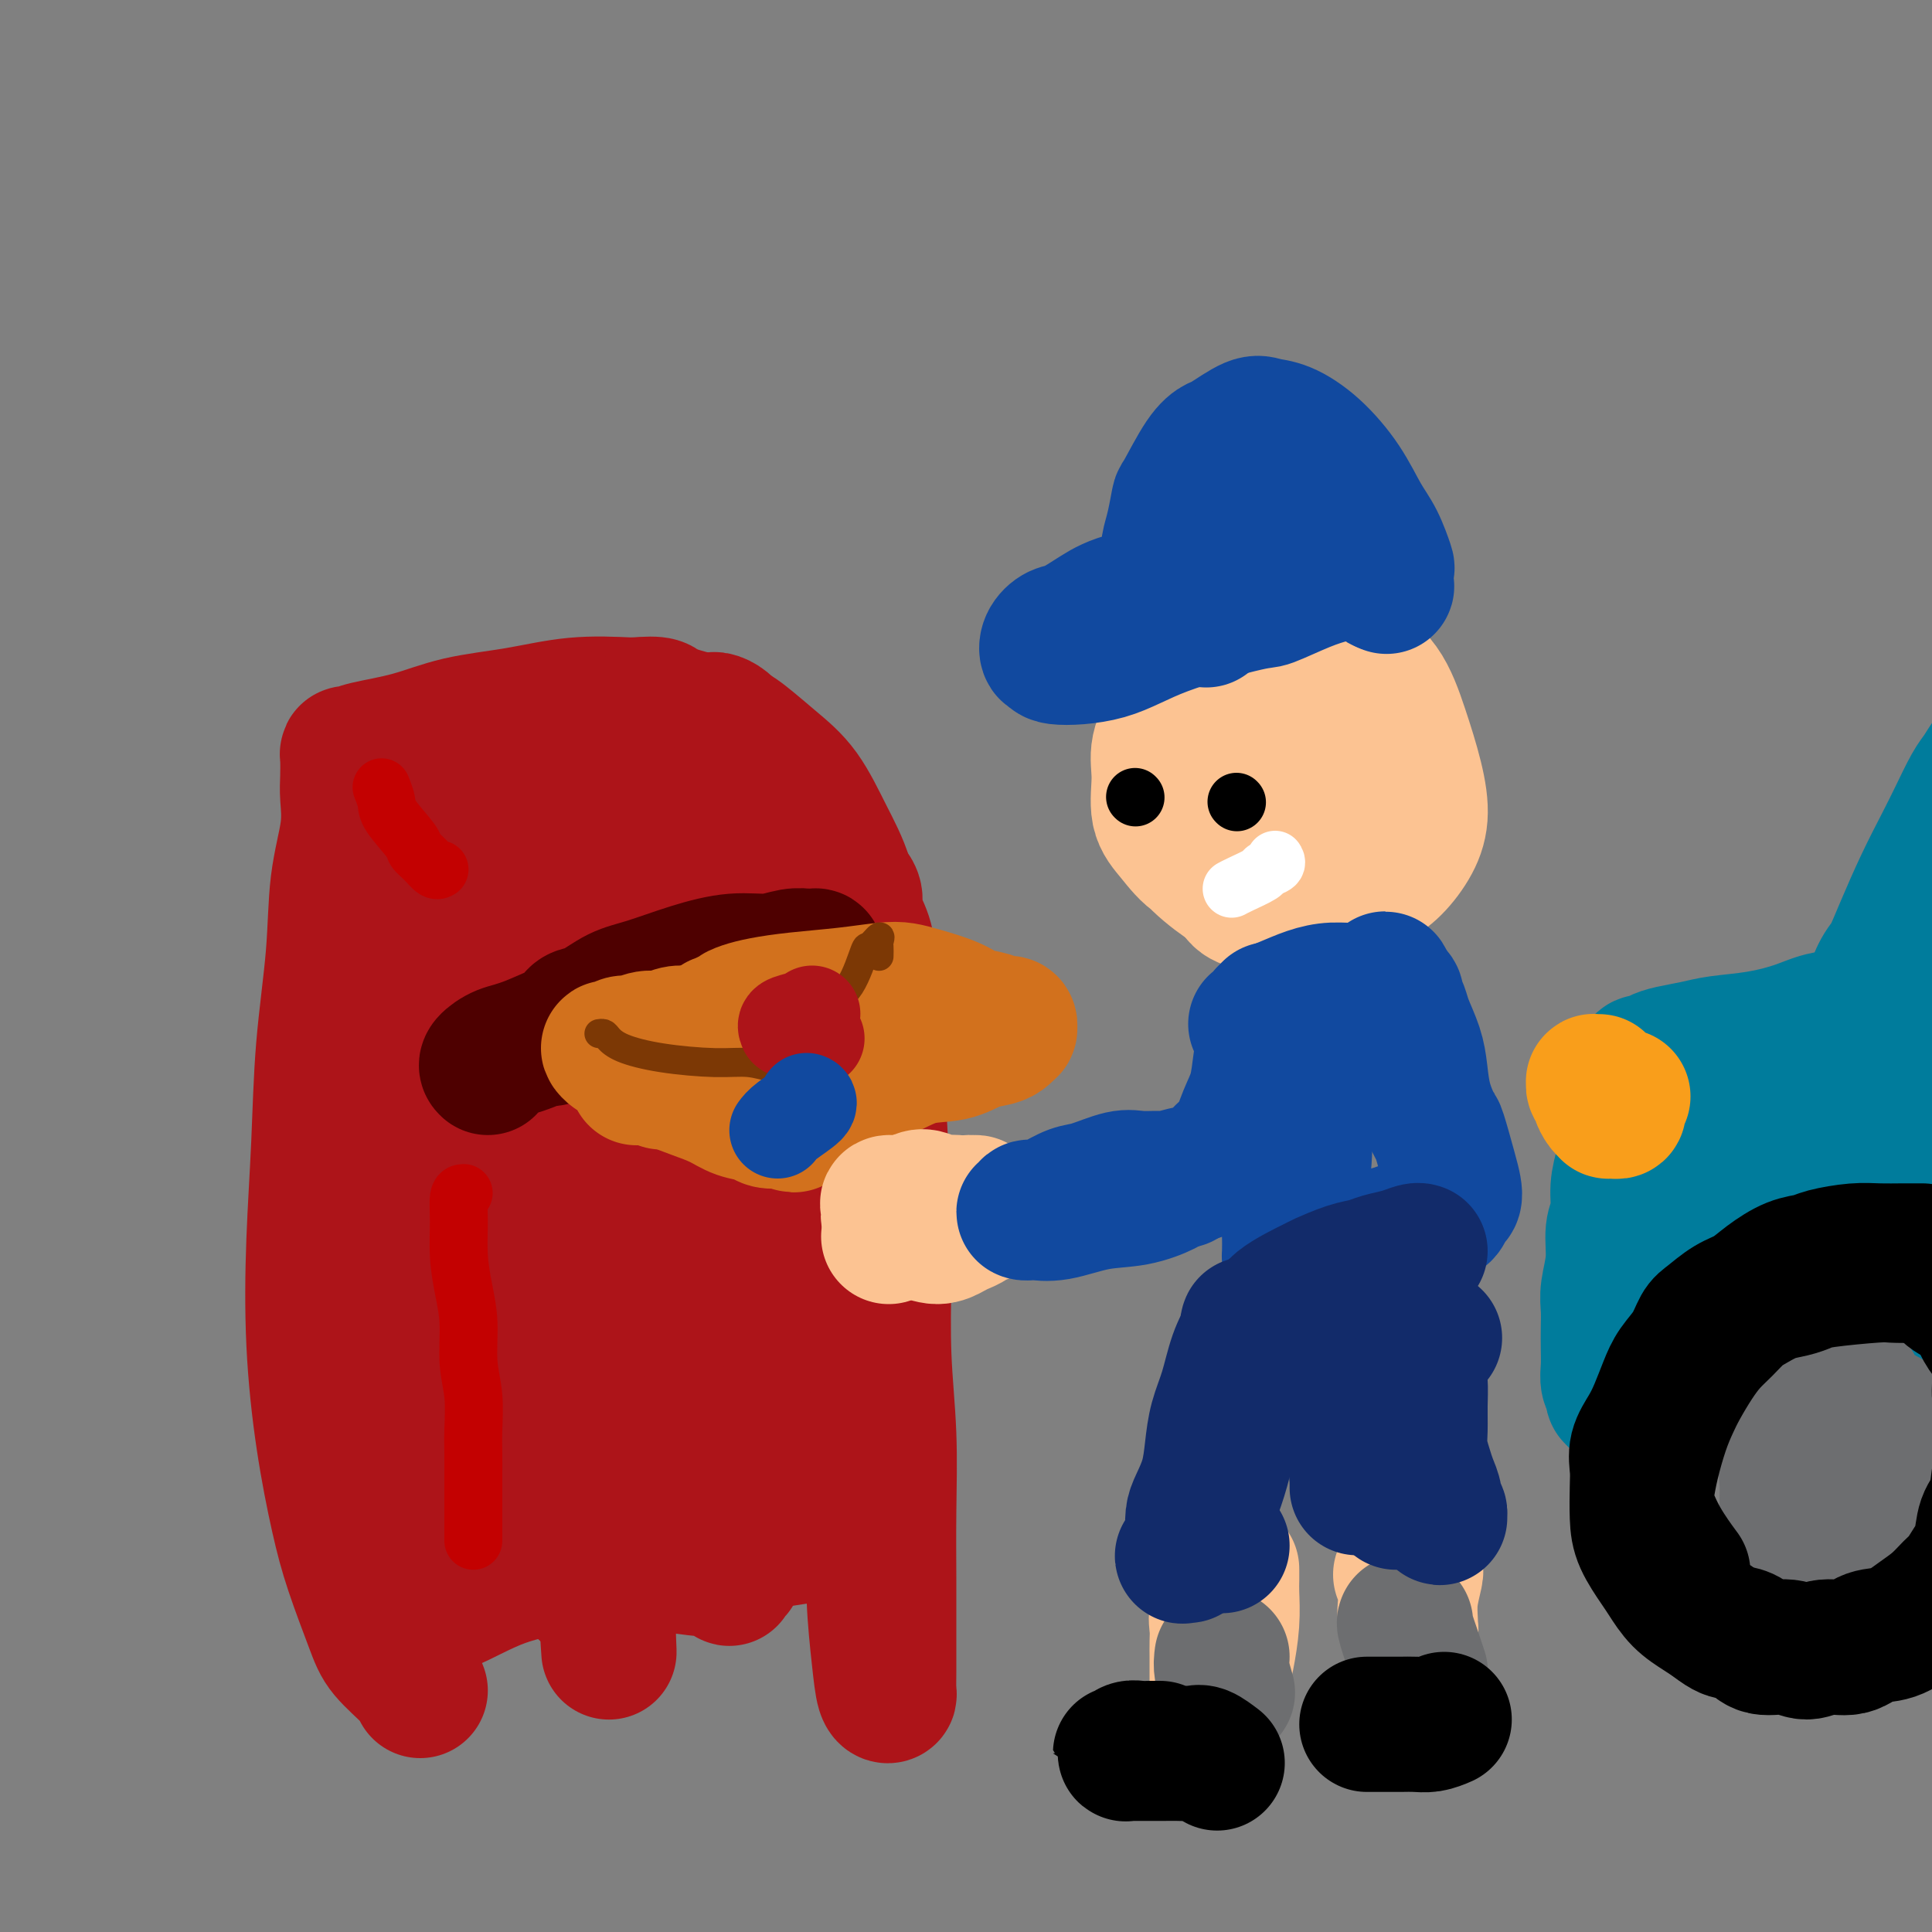 <svg viewBox='0 0 400 400' version='1.1' xmlns='http://www.w3.org/2000/svg' xmlns:xlink='http://www.w3.org/1999/xlink'><rect x="0" y="0" width="400" height="400" fill="#808080" stroke="none"/><g fill='none' stroke='rgb(173,20,25)' stroke-width='28' stroke-linecap='round' stroke-linejoin='round'><path d='M87,350c-0.343,-0.811 -0.685,-1.623 -2,-3c-1.315,-1.377 -3.601,-3.320 -5,-5c-1.399,-1.680 -1.909,-3.096 -3,-6c-1.091,-2.904 -2.762,-7.296 -4,-11c-1.238,-3.704 -2.041,-6.722 -3,-11c-0.959,-4.278 -2.073,-9.818 -3,-16c-0.927,-6.182 -1.667,-13.007 -2,-20c-0.333,-6.993 -0.259,-14.155 0,-21c0.259,-6.845 0.704,-13.375 1,-20c0.296,-6.625 0.443,-13.346 1,-20c0.557,-6.654 1.522,-13.240 2,-19c0.478,-5.760 0.468,-10.692 1,-15c0.532,-4.308 1.606,-7.992 2,-11c0.394,-3.008 0.108,-5.341 0,-7c-0.108,-1.659 -0.039,-2.643 0,-4c0.039,-1.357 0.047,-3.086 0,-4c-0.047,-0.914 -0.150,-1.011 0,-1c0.150,0.011 0.552,0.131 1,0c0.448,-0.131 0.943,-0.512 3,-1c2.057,-0.488 5.675,-1.084 9,-2c3.325,-0.916 6.355,-2.153 10,-3c3.645,-0.847 7.904,-1.305 12,-2c4.096,-0.695 8.027,-1.627 12,-2c3.973,-0.373 7.986,-0.186 12,0'/><path d='M131,146c6.625,-0.543 5.187,0.101 7,1c1.813,0.899 6.875,2.054 10,3c3.125,0.946 4.311,1.683 6,3c1.689,1.317 3.880,3.213 6,5c2.120,1.787 4.167,3.464 6,6c1.833,2.536 3.450,5.932 5,9c1.550,3.068 3.031,5.807 4,9c0.969,3.193 1.426,6.840 2,11c0.574,4.160 1.264,8.835 2,13c0.736,4.165 1.517,7.822 2,12c0.483,4.178 0.669,8.879 1,14c0.331,5.121 0.807,10.663 1,16c0.193,5.337 0.104,10.467 0,16c-0.104,5.533 -0.224,11.467 0,17c0.224,5.533 0.792,10.664 1,16c0.208,5.336 0.055,10.876 0,16c-0.055,5.124 -0.014,9.832 0,14c0.014,4.168 0.001,7.797 0,11c-0.001,3.203 0.011,5.980 0,8c-0.011,2.020 -0.045,3.284 0,4c0.045,0.716 0.170,0.883 0,1c-0.170,0.117 -0.634,0.185 -1,-1c-0.366,-1.185 -0.634,-3.624 -1,-7c-0.366,-3.376 -0.830,-7.691 -1,-12c-0.170,-4.309 -0.046,-8.613 0,-13c0.046,-4.387 0.012,-8.856 0,-14c-0.012,-5.144 -0.003,-10.962 0,-16c0.003,-5.038 0.001,-9.297 0,-14c-0.001,-4.703 -0.000,-9.852 0,-15'/><path d='M181,259c-0.234,-16.785 0.680,-13.247 1,-15c0.320,-1.753 0.046,-8.796 0,-14c-0.046,-5.204 0.138,-8.570 0,-12c-0.138,-3.430 -0.596,-6.925 -1,-10c-0.404,-3.075 -0.752,-5.731 -1,-8c-0.248,-2.269 -0.396,-4.153 -1,-6c-0.604,-1.847 -1.664,-3.658 -2,-5c-0.336,-1.342 0.051,-2.215 0,-3c-0.051,-0.785 -0.540,-1.482 -1,-2c-0.460,-0.518 -0.889,-0.858 -1,-1c-0.111,-0.142 0.097,-0.086 0,0c-0.097,0.086 -0.499,0.203 -1,1c-0.501,0.797 -1.101,2.273 -2,4c-0.899,1.727 -2.098,3.705 -3,6c-0.902,2.295 -1.509,4.909 -2,9c-0.491,4.091 -0.866,9.661 -1,15c-0.134,5.339 -0.027,10.446 0,16c0.027,5.554 -0.026,11.554 0,17c0.026,5.446 0.131,10.338 0,15c-0.131,4.662 -0.500,9.093 -1,13c-0.500,3.907 -1.133,7.291 -2,11c-0.867,3.709 -1.970,7.742 -3,11c-1.030,3.258 -1.989,5.740 -3,8c-1.011,2.260 -2.075,4.296 -3,6c-0.925,1.704 -1.711,3.074 -2,4c-0.289,0.926 -0.083,1.407 0,2c0.083,0.593 0.041,1.296 0,2'/><path d='M152,323c-2.001,6.972 -0.505,2.401 0,1c0.505,-1.401 0.019,0.366 0,1c-0.019,0.634 0.431,0.133 0,0c-0.431,-0.133 -1.741,0.101 -4,0c-2.259,-0.101 -5.466,-0.535 -9,-1c-3.534,-0.465 -7.396,-0.959 -11,-1c-3.604,-0.041 -6.952,0.370 -11,1c-4.048,0.630 -8.797,1.479 -13,3c-4.203,1.521 -7.860,3.714 -11,5c-3.140,1.286 -5.761,1.663 -8,2c-2.239,0.337 -4.094,0.633 -5,1c-0.906,0.367 -0.862,0.806 -1,1c-0.138,0.194 -0.458,0.144 1,-1c1.458,-1.144 4.694,-3.383 9,-6c4.306,-2.617 9.682,-5.613 15,-9c5.318,-3.387 10.579,-7.167 16,-10c5.421,-2.833 11.004,-4.720 16,-7c4.996,-2.280 9.407,-4.954 13,-7c3.593,-2.046 6.369,-3.463 9,-5c2.631,-1.537 5.118,-3.192 6,-4c0.882,-0.808 0.158,-0.767 0,-1c-0.158,-0.233 0.249,-0.739 0,-1c-0.249,-0.261 -1.155,-0.277 -4,0c-2.845,0.277 -7.629,0.847 -13,2c-5.371,1.153 -11.331,2.887 -17,5c-5.669,2.113 -11.048,4.604 -16,7c-4.952,2.396 -9.476,4.698 -14,7'/><path d='M100,306c-6.559,3.174 -7.955,4.108 -10,5c-2.045,0.892 -4.739,1.742 -6,2c-1.261,0.258 -1.089,-0.075 -1,0c0.089,0.075 0.095,0.559 3,-2c2.905,-2.559 8.711,-8.162 14,-13c5.289,-4.838 10.063,-8.910 14,-13c3.937,-4.090 7.038,-8.197 10,-13c2.962,-4.803 5.786,-10.300 8,-16c2.214,-5.700 3.818,-11.601 5,-18c1.182,-6.399 1.942,-13.294 2,-19c0.058,-5.706 -0.586,-10.221 -2,-13c-1.414,-2.779 -3.598,-3.820 -5,-5c-1.402,-1.180 -2.023,-2.498 -5,-1c-2.977,1.498 -8.310,5.811 -13,11c-4.690,5.189 -8.739,11.252 -11,18c-2.261,6.748 -2.736,14.180 -3,21c-0.264,6.820 -0.319,13.028 0,20c0.319,6.972 1.012,14.709 2,20c0.988,5.291 2.269,8.135 3,10c0.731,1.865 0.910,2.751 1,3c0.090,0.249 0.092,-0.139 0,-2c-0.092,-1.861 -0.278,-5.196 0,-12c0.278,-6.804 1.020,-17.078 2,-27c0.980,-9.922 2.196,-19.490 3,-29c0.804,-9.510 1.194,-18.960 2,-26c0.806,-7.040 2.029,-11.671 3,-15c0.971,-3.329 1.691,-5.356 2,-6c0.309,-0.644 0.206,0.095 0,0c-0.206,-0.095 -0.517,-1.026 1,1c1.517,2.026 4.862,7.007 8,13c3.138,5.993 6.069,12.996 9,20'/><path d='M136,220c4.712,9.424 7.490,15.983 10,23c2.510,7.017 4.750,14.493 7,21c2.250,6.507 4.510,12.045 6,17c1.490,4.955 2.209,9.328 3,12c0.791,2.672 1.652,3.642 2,4c0.348,0.358 0.181,0.105 0,0c-0.181,-0.105 -0.376,-0.063 -1,-3c-0.624,-2.937 -1.676,-8.855 -3,-16c-1.324,-7.145 -2.919,-15.518 -4,-24c-1.081,-8.482 -1.648,-17.075 -2,-25c-0.352,-7.925 -0.490,-15.183 -1,-21c-0.510,-5.817 -1.391,-10.194 -2,-13c-0.609,-2.806 -0.947,-4.039 -1,-5c-0.053,-0.961 0.178,-1.648 0,-2c-0.178,-0.352 -0.766,-0.369 -1,0c-0.234,0.369 -0.113,1.123 0,4c0.113,2.877 0.219,7.877 0,16c-0.219,8.123 -0.762,19.368 -1,29c-0.238,9.632 -0.169,17.652 0,25c0.169,7.348 0.438,14.025 1,20c0.562,5.975 1.415,11.248 2,15c0.585,3.752 0.901,5.982 1,7c0.099,1.018 -0.018,0.825 0,1c0.018,0.175 0.173,0.720 -1,0c-1.173,-0.720 -3.673,-2.703 -7,-7c-3.327,-4.297 -7.481,-10.907 -11,-17c-3.519,-6.093 -6.401,-11.669 -9,-18c-2.599,-6.331 -4.913,-13.419 -8,-20c-3.087,-6.581 -6.946,-12.656 -10,-18c-3.054,-5.344 -5.301,-9.955 -7,-13c-1.699,-3.045 -2.849,-4.522 -4,-6'/><path d='M95,206c-7.158,-13.941 -6.054,-11.293 -6,-11c0.054,0.293 -0.941,-1.769 -1,-2c-0.059,-0.231 0.819,1.370 1,1c0.181,-0.370 -0.333,-2.709 0,4c0.333,6.709 1.515,22.467 2,33c0.485,10.533 0.274,15.840 0,20c-0.274,4.160 -0.611,7.171 -1,12c-0.389,4.829 -0.832,11.476 -1,16c-0.168,4.524 -0.063,6.926 0,8c0.063,1.074 0.084,0.820 0,1c-0.084,0.180 -0.272,0.795 0,1c0.272,0.205 1.004,-0.001 1,-2c-0.004,-1.999 -0.745,-5.792 -1,-11c-0.255,-5.208 -0.023,-11.832 0,-19c0.023,-7.168 -0.164,-14.880 0,-22c0.164,-7.120 0.678,-13.647 1,-20c0.322,-6.353 0.454,-12.531 1,-18c0.546,-5.469 1.508,-10.228 2,-14c0.492,-3.772 0.515,-6.556 1,-9c0.485,-2.444 1.433,-4.547 3,-7c1.567,-2.453 3.753,-5.258 5,-7c1.247,-1.742 1.554,-2.423 2,-3c0.446,-0.577 1.029,-1.049 3,-2c1.971,-0.951 5.329,-2.380 7,-3c1.671,-0.620 1.654,-0.433 3,-1c1.346,-0.567 4.057,-1.890 7,-1c2.943,0.890 6.120,3.993 8,5c1.880,1.007 2.463,-0.080 6,4c3.537,4.080 10.029,13.329 14,21c3.971,7.671 5.420,13.763 7,19c1.580,5.237 3.290,9.618 5,14'/><path d='M164,213c3.081,9.758 4.784,17.652 6,23c1.216,5.348 1.945,8.148 2,10c0.055,1.852 -0.564,2.754 -1,3c-0.436,0.246 -0.688,-0.165 -2,0c-1.312,0.165 -3.684,0.906 -8,0c-4.316,-0.906 -10.578,-3.459 -16,-6c-5.422,-2.541 -10.006,-5.070 -14,-8c-3.994,-2.930 -7.399,-6.261 -11,-10c-3.601,-3.739 -7.398,-7.887 -10,-12c-2.602,-4.113 -4.011,-8.191 -5,-12c-0.989,-3.809 -1.560,-7.350 -1,-12c0.560,-4.650 2.252,-10.409 5,-15c2.748,-4.591 6.554,-8.015 11,-11c4.446,-2.985 9.534,-5.532 12,-7c2.466,-1.468 2.312,-1.859 6,-1c3.688,0.859 11.217,2.966 17,6c5.783,3.034 9.818,6.993 12,9c2.182,2.007 2.511,2.061 4,5c1.489,2.939 4.136,8.761 5,12c0.864,3.239 -0.057,3.894 -1,5c-0.943,1.106 -1.909,2.663 -4,4c-2.091,1.337 -5.309,2.453 -8,3c-2.691,0.547 -4.856,0.525 -8,0c-3.144,-0.525 -7.267,-1.554 -11,-3c-3.733,-1.446 -7.075,-3.310 -10,-6c-2.925,-2.690 -5.435,-6.206 -7,-9c-1.565,-2.794 -2.187,-4.865 -3,-6c-0.813,-1.135 -1.816,-1.335 -2,-1c-0.184,0.335 0.450,1.206 1,2c0.550,0.794 1.014,1.513 2,6c0.986,4.487 2.493,12.744 4,21'/><path d='M129,203c1.575,10.163 3.013,21.569 5,33c1.987,11.431 4.522,22.886 6,31c1.478,8.114 1.898,12.888 2,15c0.102,2.112 -0.113,1.562 0,6c0.113,4.438 0.554,13.864 0,19c-0.554,5.136 -2.102,5.981 -3,7c-0.898,1.019 -1.146,2.211 -2,3c-0.854,0.789 -2.312,1.176 -3,1c-0.688,-0.176 -0.604,-0.916 -1,-2c-0.396,-1.084 -1.273,-2.513 -2,-5c-0.727,-2.487 -1.305,-6.031 -2,-9c-0.695,-2.969 -1.507,-5.363 -2,-8c-0.493,-2.637 -0.668,-5.516 -1,-7c-0.332,-1.484 -0.822,-1.571 -1,-2c-0.178,-0.429 -0.044,-1.198 0,-1c0.044,0.198 -0.002,1.362 0,2c0.002,0.638 0.053,0.749 0,8c-0.053,7.251 -0.210,21.643 0,29c0.210,7.357 0.786,7.680 1,9c0.214,1.320 0.067,3.639 0,5c-0.067,1.361 -0.053,1.765 0,3c0.053,1.235 0.147,3.300 0,1c-0.147,-2.300 -0.534,-8.967 -1,-14c-0.466,-5.033 -1.010,-8.432 -1,-14c0.010,-5.568 0.574,-13.305 1,-20c0.426,-6.695 0.713,-12.347 1,-18'/><path d='M126,275c0.166,-12.880 0.581,-12.581 1,-15c0.419,-2.419 0.843,-7.555 1,-11c0.157,-3.445 0.045,-5.198 0,-6c-0.045,-0.802 -0.025,-0.653 0,-1c0.025,-0.347 0.056,-1.191 0,-2c-0.056,-0.809 -0.200,-1.584 0,-2c0.200,-0.416 0.744,-0.473 1,0c0.256,0.473 0.224,1.477 0,5c-0.224,3.523 -0.641,9.565 -1,15c-0.359,5.435 -0.661,10.262 -1,15c-0.339,4.738 -0.717,9.387 -1,14c-0.283,4.613 -0.472,9.190 -1,13c-0.528,3.810 -1.395,6.852 -2,10c-0.605,3.148 -0.948,6.400 -1,9c-0.052,2.600 0.185,4.547 0,6c-0.185,1.453 -0.794,2.411 -1,3c-0.206,0.589 -0.011,0.807 0,1c0.011,0.193 -0.163,0.361 0,-1c0.163,-1.361 0.663,-4.249 1,-9c0.337,-4.751 0.511,-11.364 1,-18c0.489,-6.636 1.293,-13.294 2,-20c0.707,-6.706 1.318,-13.460 2,-20c0.682,-6.540 1.436,-12.867 2,-18c0.564,-5.133 0.938,-9.073 1,-12c0.062,-2.927 -0.189,-4.841 0,-6c0.189,-1.159 0.819,-1.562 1,-2c0.181,-0.438 -0.085,-0.911 0,-1c0.085,-0.089 0.523,0.207 1,2c0.477,1.793 0.993,5.084 2,10c1.007,4.916 2.503,11.458 4,18'/><path d='M138,252c1.658,8.599 2.301,15.096 3,21c0.699,5.904 1.452,11.214 2,16c0.548,4.786 0.890,9.048 1,12c0.110,2.952 -0.012,4.595 0,6c0.012,1.405 0.159,2.572 0,3c-0.159,0.428 -0.623,0.115 -1,0c-0.377,-0.115 -0.666,-0.033 -1,0c-0.334,0.033 -0.714,0.019 -1,0c-0.286,-0.019 -0.480,-0.041 -1,-1c-0.520,-0.959 -1.366,-2.853 -2,-5c-0.634,-2.147 -1.056,-4.547 -1,-7c0.056,-2.453 0.589,-4.960 1,-8c0.411,-3.040 0.700,-6.612 1,-10c0.300,-3.388 0.611,-6.592 1,-9c0.389,-2.408 0.855,-4.020 1,-5c0.145,-0.980 -0.032,-1.327 0,-1c0.032,0.327 0.273,1.330 1,4c0.727,2.670 1.939,7.008 3,11c1.061,3.992 1.972,7.637 3,11c1.028,3.363 2.174,6.442 3,9c0.826,2.558 1.332,4.595 2,6c0.668,1.405 1.499,2.180 2,3c0.501,0.820 0.671,1.686 1,2c0.329,0.314 0.818,0.076 1,0c0.182,-0.076 0.057,0.011 0,0c-0.057,-0.011 -0.047,-0.118 1,0c1.047,0.118 3.131,0.463 5,1c1.869,0.537 3.521,1.268 5,2c1.479,0.732 2.783,1.466 4,2c1.217,0.534 2.348,0.867 3,1c0.652,0.133 0.826,0.067 1,0'/><path d='M176,316c3.418,1.189 1.465,0.161 0,0c-1.465,-0.161 -2.440,0.547 -4,1c-1.560,0.453 -3.703,0.653 -6,1c-2.297,0.347 -4.747,0.840 -8,1c-3.253,0.160 -7.311,-0.013 -11,0c-3.689,0.013 -7.011,0.214 -11,0c-3.989,-0.214 -8.646,-0.842 -13,-1c-4.354,-0.158 -8.406,0.154 -12,0c-3.594,-0.154 -6.729,-0.775 -9,-1c-2.271,-0.225 -3.679,-0.055 -5,0c-1.321,0.055 -2.556,-0.005 -3,0c-0.444,0.005 -0.096,0.075 0,0c0.096,-0.075 -0.061,-0.295 1,-1c1.061,-0.705 3.341,-1.895 6,-3c2.659,-1.105 5.698,-2.124 9,-3c3.302,-0.876 6.866,-1.608 10,-3c3.134,-1.392 5.839,-3.442 9,-5c3.161,-1.558 6.778,-2.623 10,-4c3.222,-1.377 6.050,-3.067 8,-5c1.950,-1.933 3.021,-4.109 4,-6c0.979,-1.891 1.867,-3.498 2,-5c0.133,-1.502 -0.488,-2.900 -1,-4c-0.512,-1.100 -0.915,-1.902 -3,-4c-2.085,-2.098 -5.851,-5.491 -9,-9c-3.149,-3.509 -5.679,-7.134 -8,-11c-2.321,-3.866 -4.431,-7.972 -6,-13c-1.569,-5.028 -2.596,-10.976 -3,-17c-0.404,-6.024 -0.186,-12.122 1,-20c1.186,-7.878 3.339,-17.537 6,-25c2.661,-7.463 5.831,-12.732 9,-18'/><path d='M139,161c2.884,-4.918 5.592,-8.214 7,-10c1.408,-1.786 1.514,-2.062 2,-2c0.486,0.062 1.351,0.461 2,1c0.649,0.539 1.084,1.219 2,4c0.916,2.781 2.315,7.663 3,9c0.685,1.337 0.655,-0.870 1,5c0.345,5.870 1.065,19.819 1,27c-0.065,7.181 -0.914,7.595 -2,14c-1.086,6.405 -2.409,18.801 -4,26c-1.591,7.199 -3.449,9.201 -6,12c-2.551,2.799 -5.794,6.394 -9,10c-3.206,3.606 -6.375,7.222 -9,10c-2.625,2.778 -4.707,4.718 -7,6c-2.293,1.282 -4.796,1.905 -7,2c-2.204,0.095 -4.107,-0.337 -6,-1c-1.893,-0.663 -3.775,-1.556 -6,-3c-2.225,-1.444 -4.791,-3.440 -7,-6c-2.209,-2.560 -4.060,-5.685 -6,-10c-1.940,-4.315 -3.969,-9.822 -5,-15c-1.031,-5.178 -1.066,-10.029 -1,-16c0.066,-5.971 0.232,-13.062 1,-20c0.768,-6.938 2.140,-13.722 4,-20c1.860,-6.278 4.210,-12.049 5,-15c0.790,-2.951 0.022,-3.083 1,-5c0.978,-1.917 3.703,-5.618 5,-7c1.297,-1.382 1.165,-0.445 1,0c-0.165,0.445 -0.362,0.398 0,1c0.362,0.602 1.283,1.852 2,4c0.717,2.148 1.232,5.194 1,11c-0.232,5.806 -1.209,14.373 -2,23c-0.791,8.627 -1.395,17.313 -2,26'/><path d='M98,222c-0.329,14.554 0.850,26.440 2,39c1.150,12.560 2.271,25.795 3,34c0.729,8.205 1.064,11.379 1,15c-0.064,3.621 -0.529,7.687 -1,10c-0.471,2.313 -0.950,2.872 -1,3c-0.050,0.128 0.327,-0.176 0,-1c-0.327,-0.824 -1.360,-2.169 -2,-5c-0.640,-2.831 -0.889,-7.147 -1,-13c-0.111,-5.853 -0.085,-13.242 0,-21c0.085,-7.758 0.229,-15.885 1,-24c0.771,-8.115 2.169,-16.220 4,-24c1.831,-7.780 4.093,-15.237 6,-22c1.907,-6.763 3.457,-12.832 4,-15c0.543,-2.168 0.078,-0.434 2,-5c1.922,-4.566 6.231,-15.431 8,-20c1.769,-4.569 0.998,-2.844 2,-3c1.002,-0.156 3.777,-2.195 5,-3c1.223,-0.805 0.894,-0.376 1,0c0.106,0.376 0.647,0.699 2,1c1.353,0.301 3.516,0.581 7,6c3.484,5.419 8.288,15.976 12,24c3.712,8.024 6.333,13.514 9,20c2.667,6.486 5.380,13.969 8,21c2.620,7.031 5.148,13.608 6,18c0.852,4.392 0.027,6.597 0,8c-0.027,1.403 0.745,2.005 1,4c0.255,1.995 -0.008,5.383 -1,7c-0.992,1.617 -2.712,1.462 -5,1c-2.288,-0.462 -5.144,-1.231 -8,-2'/><path d='M163,275c-4.072,-1.850 -7.753,-5.975 -12,-10c-4.247,-4.025 -9.061,-7.948 -13,-12c-3.939,-4.052 -7.002,-8.231 -10,-12c-2.998,-3.769 -5.931,-7.128 -8,-11c-2.069,-3.872 -3.272,-8.257 -4,-12c-0.728,-3.743 -0.980,-6.846 -1,-9c-0.020,-2.154 0.190,-3.361 1,-4c0.810,-0.639 2.218,-0.711 3,-1c0.782,-0.289 0.938,-0.797 1,-1c0.062,-0.203 0.031,-0.102 0,0'/></g>
<g fill='none' stroke='rgb(78,0,0)' stroke-width='28' stroke-linecap='round' stroke-linejoin='round'><path d='M101,221c-0.240,-0.220 -0.479,-0.439 0,-1c0.479,-0.561 1.677,-1.462 3,-2c1.323,-0.538 2.770,-0.711 6,-2c3.230,-1.289 8.243,-3.692 12,-5c3.757,-1.308 6.259,-1.519 10,-2c3.741,-0.481 8.721,-1.232 12,-2c3.279,-0.768 4.857,-1.553 7,-2c2.143,-0.447 4.852,-0.554 7,-1c2.148,-0.446 3.735,-1.230 5,-2c1.265,-0.770 2.208,-1.527 3,-2c0.792,-0.473 1.434,-0.664 2,-1c0.566,-0.336 1.056,-0.818 1,-1c-0.056,-0.182 -0.658,-0.064 -1,0c-0.342,0.064 -0.426,0.075 -1,0c-0.574,-0.075 -1.639,-0.234 -3,0c-1.361,0.234 -3.016,0.862 -5,1c-1.984,0.138 -4.295,-0.215 -7,0c-2.705,0.215 -5.803,0.999 -9,2c-3.197,1.001 -6.493,2.219 -9,3c-2.507,0.781 -4.224,1.127 -6,2c-1.776,0.873 -3.610,2.275 -5,3c-1.390,0.725 -2.336,0.772 -3,1c-0.664,0.228 -1.047,0.637 -1,1c0.047,0.363 0.523,0.682 1,1'/><path d='M120,212c-3.652,1.821 -1.282,0.875 1,0c2.282,-0.875 4.477,-1.677 6,-2c1.523,-0.323 2.376,-0.167 6,-1c3.624,-0.833 10.019,-2.654 15,-4c4.981,-1.346 8.547,-2.217 11,-3c2.453,-0.783 3.792,-1.479 5,-2c1.208,-0.521 2.283,-0.868 3,-1c0.717,-0.132 1.075,-0.049 1,0c-0.075,0.049 -0.584,0.063 -1,0c-0.416,-0.063 -0.738,-0.203 -3,0c-2.262,0.203 -6.462,0.749 -8,1c-1.538,0.251 -0.412,0.207 -4,1c-3.588,0.793 -11.888,2.423 -17,4c-5.112,1.577 -7.035,3.102 -8,4c-0.965,0.898 -0.973,1.169 -3,2c-2.027,0.831 -6.074,2.223 -8,3c-1.926,0.777 -1.732,0.940 -2,1c-0.268,0.060 -1.000,0.016 -1,0c-0.000,-0.016 0.731,-0.004 1,0c0.269,0.004 0.077,0.001 0,0c-0.077,-0.001 -0.038,-0.001 0,0'/></g>
<g fill='none' stroke='rgb(210,113,29)' stroke-width='28' stroke-linecap='round' stroke-linejoin='round'><path d='M137,224c-0.902,-0.333 -1.804,-0.666 -2,-1c-0.196,-0.334 0.312,-0.667 0,-1c-0.312,-0.333 -1.446,-0.664 -2,-1c-0.554,-0.336 -0.529,-0.677 -1,-1c-0.471,-0.323 -1.437,-0.626 -2,-1c-0.563,-0.374 -0.723,-0.817 -1,-1c-0.277,-0.183 -0.671,-0.106 -1,0c-0.329,0.106 -0.595,0.240 -1,0c-0.405,-0.240 -0.951,-0.853 -1,-1c-0.049,-0.147 0.398,0.172 1,0c0.602,-0.172 1.357,-0.834 2,-1c0.643,-0.166 1.172,0.166 2,0c0.828,-0.166 1.955,-0.829 3,-1c1.045,-0.171 2.009,0.151 3,0c0.991,-0.151 2.009,-0.773 3,-1c0.991,-0.227 1.955,-0.057 3,0c1.045,0.057 2.170,0.000 3,0c0.830,-0.000 1.366,0.055 2,0c0.634,-0.055 1.366,-0.222 2,0c0.634,0.222 1.170,0.833 2,1c0.830,0.167 1.954,-0.109 3,0c1.046,0.109 2.013,0.603 3,1c0.987,0.397 1.993,0.699 3,1'/><path d='M161,217c3.724,0.691 2.535,0.917 3,1c0.465,0.083 2.583,0.022 4,0c1.417,-0.022 2.133,-0.006 3,0c0.867,0.006 1.886,0.002 3,0c1.114,-0.002 2.322,-0.000 3,0c0.678,0.000 0.827,0.000 1,0c0.173,-0.000 0.369,-0.000 1,0c0.631,0.000 1.698,0.000 2,0c0.302,-0.000 -0.162,0.000 0,0c0.162,-0.000 0.950,-0.000 1,0c0.050,0.000 -0.639,0.000 -1,0c-0.361,-0.000 -0.394,-0.001 -1,0c-0.606,0.001 -1.783,0.003 -2,0c-0.217,-0.003 0.527,-0.013 -1,0c-1.527,0.013 -5.325,0.048 -8,0c-2.675,-0.048 -4.227,-0.181 -6,0c-1.773,0.181 -3.766,0.675 -6,1c-2.234,0.325 -4.710,0.479 -7,1c-2.290,0.521 -4.393,1.407 -7,2c-2.607,0.593 -5.719,0.892 -7,1c-1.281,0.108 -0.730,0.024 -1,0c-0.270,-0.024 -1.361,0.010 -2,0c-0.639,-0.010 -0.827,-0.065 -1,0c-0.173,0.065 -0.330,0.249 0,0c0.330,-0.249 1.146,-0.931 3,-2c1.854,-1.069 4.745,-2.524 6,-3c1.255,-0.476 0.872,0.027 3,-1c2.128,-1.027 6.765,-3.584 10,-5c3.235,-1.416 5.067,-1.690 7,-2c1.933,-0.310 3.966,-0.655 6,-1'/><path d='M167,209c5.999,-2.409 3.997,-1.430 4,-1c0.003,0.430 2.011,0.311 3,0c0.989,-0.311 0.959,-0.813 1,-1c0.041,-0.187 0.153,-0.058 0,0c-0.153,0.058 -0.570,0.046 -1,0c-0.430,-0.046 -0.872,-0.124 -2,0c-1.128,0.124 -2.941,0.452 -5,1c-2.059,0.548 -4.362,1.316 -6,2c-1.638,0.684 -2.609,1.283 -4,2c-1.391,0.717 -3.203,1.551 -5,2c-1.797,0.449 -3.580,0.512 -5,1c-1.420,0.488 -2.475,1.402 -3,2c-0.525,0.598 -0.518,0.882 -1,1c-0.482,0.118 -1.453,0.070 -2,0c-0.547,-0.070 -0.671,-0.163 -1,0c-0.329,0.163 -0.863,0.583 -1,1c-0.137,0.417 0.122,0.830 0,1c-0.122,0.170 -0.625,0.097 -1,0c-0.375,-0.097 -0.621,-0.218 -1,0c-0.379,0.218 -0.889,0.775 -1,1c-0.111,0.225 0.178,0.119 0,0c-0.178,-0.119 -0.821,-0.250 -1,0c-0.179,0.250 0.108,0.882 0,1c-0.108,0.118 -0.610,-0.277 0,0c0.610,0.277 2.331,1.226 4,2c1.669,0.774 3.286,1.374 5,2c1.714,0.626 3.526,1.278 5,2c1.474,0.722 2.612,1.513 4,2c1.388,0.487 3.028,0.670 4,1c0.972,0.330 1.278,0.809 2,1c0.722,0.191 1.861,0.096 3,0'/><path d='M162,232c4.189,1.701 1.662,0.454 1,0c-0.662,-0.454 0.540,-0.115 1,0c0.460,0.115 0.176,0.007 0,0c-0.176,-0.007 -0.244,0.088 0,0c0.244,-0.088 0.800,-0.360 2,-1c1.200,-0.640 3.044,-1.648 5,-3c1.956,-1.352 4.024,-3.049 6,-4c1.976,-0.951 3.860,-1.158 6,-2c2.140,-0.842 4.538,-2.319 7,-3c2.462,-0.681 4.989,-0.565 7,-1c2.011,-0.435 3.505,-1.422 5,-2c1.495,-0.578 2.990,-0.747 4,-1c1.010,-0.253 1.536,-0.590 2,-1c0.464,-0.410 0.868,-0.894 1,-1c0.132,-0.106 -0.007,0.164 0,0c0.007,-0.164 0.161,-0.764 0,-1c-0.161,-0.236 -0.638,-0.107 -1,0c-0.362,0.107 -0.610,0.194 -1,0c-0.390,-0.194 -0.922,-0.668 -2,-1c-1.078,-0.332 -2.701,-0.520 -4,-1c-1.299,-0.480 -2.275,-1.250 -4,-2c-1.725,-0.750 -4.199,-1.480 -6,-2c-1.801,-0.520 -2.929,-0.830 -4,-1c-1.071,-0.170 -2.086,-0.200 -4,0c-1.914,0.200 -4.727,0.631 -8,1c-3.273,0.369 -7.007,0.676 -10,1c-2.993,0.324 -5.246,0.664 -7,1c-1.754,0.336 -3.011,0.667 -4,1c-0.989,0.333 -1.711,0.666 -2,1c-0.289,0.334 -0.144,0.667 0,1'/><path d='M152,211c-5.833,1.000 -2.917,0.500 0,0'/></g>
<g fill='none' stroke='rgb(124,56,5)' stroke-width='6' stroke-linecap='round' stroke-linejoin='round'><path d='M182,198c0.015,-0.780 0.031,-1.560 0,-2c-0.031,-0.440 -0.107,-0.539 0,-1c0.107,-0.461 0.397,-1.282 0,-1c-0.397,0.282 -1.482,1.668 -2,2c-0.518,0.332 -0.470,-0.388 -1,1c-0.530,1.388 -1.638,4.885 -3,7c-1.362,2.115 -2.977,2.847 -4,4c-1.023,1.153 -1.454,2.729 -2,4c-0.546,1.271 -1.208,2.239 -2,3c-0.792,0.761 -1.714,1.314 -2,2c-0.286,0.686 0.065,1.504 0,2c-0.065,0.496 -0.547,0.670 -1,1c-0.453,0.330 -0.878,0.817 -1,1c-0.122,0.183 0.059,0.064 0,0c-0.059,-0.064 -0.358,-0.072 -1,0c-0.642,0.072 -1.628,0.224 -3,0c-1.372,-0.224 -3.131,-0.823 -5,-1c-1.869,-0.177 -3.848,0.068 -7,0c-3.152,-0.068 -7.475,-0.449 -11,-1c-3.525,-0.551 -6.251,-1.272 -8,-2c-1.749,-0.728 -2.520,-1.463 -3,-2c-0.480,-0.537 -0.668,-0.875 -1,-1c-0.332,-0.125 -0.809,-0.036 -1,0c-0.191,0.036 -0.095,0.018 0,0'/></g>
<g fill='none' stroke='rgb(173,20,25)' stroke-width='20' stroke-linecap='round' stroke-linejoin='round'><path d='M169,215c-1.577,-1.266 -3.153,-2.531 -4,-3c-0.847,-0.469 -0.963,-0.140 -1,0c-0.037,0.140 0.005,0.091 0,0c-0.005,-0.091 -0.056,-0.224 0,0c0.056,0.224 0.221,0.803 0,1c-0.221,0.197 -0.826,0.011 -1,0c-0.174,-0.011 0.083,0.155 0,0c-0.083,-0.155 -0.507,-0.629 0,-1c0.507,-0.371 1.944,-0.638 3,-1c1.056,-0.362 1.730,-0.818 2,-1c0.270,-0.182 0.135,-0.091 0,0'/></g>
<g fill='none' stroke='rgb(17,73,159)' stroke-width='20' stroke-linecap='round' stroke-linejoin='round'><path d='M161,234c0.393,-0.536 0.786,-1.071 2,-2c1.214,-0.929 3.250,-2.250 4,-3c0.750,-0.750 0.214,-0.929 0,-1c-0.214,-0.071 -0.107,-0.036 0,0'/></g>
<g fill='none' stroke='rgb(252,195,146)' stroke-width='28' stroke-linecap='round' stroke-linejoin='round'><path d='M259,154c-1.086,-1.066 -2.171,-2.133 -3,-2c-0.829,0.133 -1.400,1.464 -2,2c-0.600,0.536 -1.228,0.277 -2,1c-0.772,0.723 -1.689,2.427 -2,4c-0.311,1.573 -0.016,3.017 0,5c0.016,1.983 -0.248,4.507 0,7c0.248,2.493 1.006,4.954 2,7c0.994,2.046 2.224,3.675 3,5c0.776,1.325 1.098,2.344 2,3c0.902,0.656 2.382,0.948 3,1c0.618,0.052 0.372,-0.134 1,-1c0.628,-0.866 2.129,-2.410 4,-4c1.871,-1.590 4.113,-3.226 6,-5c1.887,-1.774 3.420,-3.687 5,-6c1.580,-2.313 3.207,-5.026 4,-7c0.793,-1.974 0.753,-3.209 1,-5c0.247,-1.791 0.780,-4.138 1,-6c0.220,-1.862 0.127,-3.237 0,-5c-0.127,-1.763 -0.287,-3.913 -1,-6c-0.713,-2.087 -1.977,-4.113 -3,-6c-1.023,-1.887 -1.804,-3.637 -3,-5c-1.196,-1.363 -2.808,-2.341 -4,-3c-1.192,-0.659 -1.963,-1.000 -3,-1c-1.037,-0.000 -2.340,0.340 -4,1c-1.660,0.660 -3.678,1.639 -6,3c-2.322,1.361 -4.949,3.103 -7,5c-2.051,1.897 -3.525,3.948 -5,6'/><path d='M246,142c-4.186,3.613 -3.650,5.147 -4,7c-0.350,1.853 -1.587,4.027 -2,6c-0.413,1.973 -0.003,3.747 0,6c0.003,2.253 -0.403,4.986 0,7c0.403,2.014 1.614,3.309 3,5c1.386,1.691 2.949,3.779 5,5c2.051,1.221 4.592,1.577 7,2c2.408,0.423 4.682,0.915 6,1c1.318,0.085 1.680,-0.237 3,-1c1.320,-0.763 3.596,-1.968 6,-3c2.404,-1.032 4.934,-1.891 7,-3c2.066,-1.109 3.669,-2.468 5,-4c1.331,-1.532 2.391,-3.237 3,-5c0.609,-1.763 0.768,-3.583 1,-5c0.232,-1.417 0.537,-2.432 0,-4c-0.537,-1.568 -1.918,-3.690 -3,-6c-1.082,-2.310 -1.866,-4.806 -3,-7c-1.134,-2.194 -2.618,-4.084 -4,-6c-1.382,-1.916 -2.661,-3.858 -4,-5c-1.339,-1.142 -2.737,-1.483 -4,-2c-1.263,-0.517 -2.389,-1.210 -4,-1c-1.611,0.210 -3.706,1.322 -5,2c-1.294,0.678 -1.786,0.921 -3,2c-1.214,1.079 -3.149,2.995 -5,5c-1.851,2.005 -3.617,4.099 -5,6c-1.383,1.901 -2.382,3.610 -3,6c-0.618,2.390 -0.856,5.461 -1,8c-0.144,2.539 -0.193,4.547 0,7c0.193,2.453 0.629,5.353 2,8c1.371,2.647 3.677,5.042 6,7c2.323,1.958 4.661,3.479 7,5'/><path d='M257,185c3.304,2.073 5.065,1.256 7,1c1.935,-0.256 4.044,0.050 6,0c1.956,-0.050 3.758,-0.457 6,-1c2.242,-0.543 4.925,-1.222 7,-2c2.075,-0.778 3.542,-1.657 5,-3c1.458,-1.343 2.906,-3.152 4,-5c1.094,-1.848 1.834,-3.734 2,-6c0.166,-2.266 -0.241,-4.910 -1,-8c-0.759,-3.090 -1.871,-6.624 -3,-10c-1.129,-3.376 -2.275,-6.593 -4,-9c-1.725,-2.407 -4.031,-4.004 -6,-6c-1.969,-1.996 -3.603,-4.389 -5,-6c-1.397,-1.611 -2.556,-2.438 -4,-3c-1.444,-0.562 -3.171,-0.858 -4,-1c-0.829,-0.142 -0.758,-0.131 -1,0c-0.242,0.131 -0.796,0.381 -1,1c-0.204,0.619 -0.058,1.605 0,2c0.058,0.395 0.029,0.197 0,0'/><path d='M184,251c0.349,-0.421 0.699,-0.841 1,-1c0.301,-0.159 0.554,-0.056 2,0c1.446,0.056 4.086,0.063 6,0c1.914,-0.063 3.103,-0.198 4,0c0.897,0.198 1.503,0.729 2,1c0.497,0.271 0.885,0.284 1,0c0.115,-0.284 -0.042,-0.864 0,-1c0.042,-0.136 0.283,0.173 0,0c-0.283,-0.173 -1.089,-0.827 -2,-1c-0.911,-0.173 -1.926,0.135 -3,0c-1.074,-0.135 -2.207,-0.713 -3,-1c-0.793,-0.287 -1.247,-0.281 -2,0c-0.753,0.281 -1.805,0.839 -3,1c-1.195,0.161 -2.533,-0.073 -3,0c-0.467,0.073 -0.064,0.455 0,1c0.064,0.545 -0.211,1.253 0,2c0.211,0.747 0.910,1.532 2,2c1.090,0.468 2.572,0.620 4,1c1.428,0.380 2.802,0.987 4,1c1.198,0.013 2.220,-0.570 3,-1c0.780,-0.430 1.319,-0.707 2,-1c0.681,-0.293 1.503,-0.601 2,-1c0.497,-0.399 0.669,-0.891 1,-1c0.331,-0.109 0.820,0.163 1,0c0.180,-0.163 0.051,-0.761 0,-1c-0.051,-0.239 -0.026,-0.120 0,0'/><path d='M184,256c5.607,-2.423 11.214,-4.845 14,-6c2.786,-1.155 2.750,-1.042 3,-1c0.250,0.042 0.786,0.012 1,0c0.214,-0.012 0.107,-0.006 0,0'/><path d='M254,331c-0.845,0.999 -1.691,1.997 -2,3c-0.309,1.003 -0.083,2.009 0,3c0.083,0.991 0.022,1.967 0,3c-0.022,1.033 -0.006,2.123 0,3c0.006,0.877 0.002,1.541 0,2c-0.002,0.459 -0.000,0.714 0,1c0.000,0.286 0.000,0.602 0,1c-0.000,0.398 -0.000,0.877 0,1c0.000,0.123 0.000,-0.112 0,0c-0.000,0.112 -0.000,0.570 0,1c0.000,0.430 0.000,0.832 0,1c-0.000,0.168 -0.000,0.102 0,0c0.000,-0.102 0.000,-0.241 0,0c-0.000,0.241 -0.001,0.862 0,1c0.001,0.138 0.003,-0.206 0,0c-0.003,0.206 -0.012,0.964 0,1c0.012,0.036 0.046,-0.649 0,-1c-0.046,-0.351 -0.170,-0.370 0,-1c0.170,-0.630 0.634,-1.873 1,-3c0.366,-1.127 0.634,-2.138 1,-4c0.366,-1.862 0.830,-4.576 1,-7c0.170,-2.424 0.046,-4.557 0,-6c-0.046,-1.443 -0.012,-2.196 0,-3c0.012,-0.804 0.004,-1.658 0,-2c-0.004,-0.342 -0.002,-0.171 0,0'/><path d='M290,326c0.415,0.469 0.829,0.937 1,2c0.171,1.063 0.098,2.719 0,4c-0.098,1.281 -0.222,2.185 0,3c0.222,0.815 0.792,1.541 1,2c0.208,0.459 0.056,0.651 0,1c-0.056,0.349 -0.016,0.854 0,1c0.016,0.146 0.008,-0.066 0,0c-0.008,0.066 -0.016,0.410 0,0c0.016,-0.410 0.057,-1.574 0,-3c-0.057,-1.426 -0.211,-3.114 0,-5c0.211,-1.886 0.788,-3.969 1,-5c0.212,-1.031 0.061,-1.009 0,-1c-0.061,0.009 -0.030,0.004 0,0'/></g>
<g fill='none' stroke='rgb(109,110,112)' stroke-width='28' stroke-linecap='round' stroke-linejoin='round'><path d='M253,343c-0.111,0.822 -0.222,1.644 0,3c0.222,1.356 0.778,3.244 1,4c0.222,0.756 0.111,0.378 0,0'/><path d='M291,336c-0.196,-0.167 -0.393,-0.333 0,1c0.393,1.333 1.375,4.167 2,6c0.625,1.833 0.893,2.667 1,3c0.107,0.333 0.054,0.167 0,0'/></g>
<g fill='none' stroke='rgb(0,0,0)' stroke-width='28' stroke-linecap='round' stroke-linejoin='round'><path d='M252,365c-1.114,-0.845 -2.227,-1.691 -3,-2c-0.773,-0.309 -1.204,-0.083 -2,0c-0.796,0.083 -1.957,0.022 -3,0c-1.043,-0.022 -1.968,-0.006 -3,0c-1.032,0.006 -2.170,0.002 -3,0c-0.830,-0.002 -1.352,-0.000 -2,0c-0.648,0.000 -1.424,-0.000 -2,0c-0.576,0.000 -0.954,0.001 -1,0c-0.046,-0.001 0.238,-0.004 0,0c-0.238,0.004 -1.000,0.015 -1,0c0.000,-0.015 0.762,-0.057 1,0c0.238,0.057 -0.048,0.211 0,0c0.048,-0.211 0.430,-0.789 1,-1c0.570,-0.211 1.328,-0.057 2,0c0.672,0.057 1.258,0.015 2,0c0.742,-0.015 1.641,-0.004 2,0c0.359,0.004 0.180,0.002 0,0'/><path d='M299,356c-0.999,0.423 -1.998,0.845 -3,1c-1.002,0.155 -2.009,0.041 -3,0c-0.991,-0.041 -1.968,-0.011 -3,0c-1.032,0.011 -2.119,0.003 -3,0c-0.881,-0.003 -1.557,-0.001 -2,0c-0.443,0.001 -0.655,0.000 -1,0c-0.345,-0.000 -0.824,-0.000 -1,0c-0.176,0.000 -0.050,0.000 0,0c0.050,-0.000 0.025,-0.000 0,0'/></g>
<g fill='none' stroke='rgb(17,73,159)' stroke-width='28' stroke-linecap='round' stroke-linejoin='round'><path d='M263,115c-0.802,-0.235 -1.604,-0.469 -3,0c-1.396,0.469 -3.386,1.642 -5,2c-1.614,0.358 -2.853,-0.100 -4,0c-1.147,0.100 -2.201,0.760 -3,1c-0.799,0.240 -1.342,0.062 -2,0c-0.658,-0.062 -1.430,-0.009 -2,0c-0.570,0.009 -0.938,-0.027 -1,0c-0.062,0.027 0.182,0.116 0,0c-0.182,-0.116 -0.791,-0.438 -1,-1c-0.209,-0.562 -0.017,-1.363 0,-2c0.017,-0.637 -0.141,-1.108 0,-2c0.141,-0.892 0.580,-2.204 1,-4c0.420,-1.796 0.819,-4.076 1,-5c0.181,-0.924 0.142,-0.494 1,-2c0.858,-1.506 2.613,-4.950 4,-7c1.387,-2.050 2.406,-2.706 3,-3c0.594,-0.294 0.761,-0.227 2,-1c1.239,-0.773 3.549,-2.387 5,-3c1.451,-0.613 2.044,-0.226 3,0c0.956,0.226 2.276,0.291 4,1c1.724,0.709 3.853,2.061 6,4c2.147,1.939 4.313,4.464 6,7c1.687,2.536 2.897,5.083 4,7c1.103,1.917 2.100,3.204 3,5c0.900,1.796 1.702,4.100 2,5c0.298,0.900 0.090,0.396 0,1c-0.090,0.604 -0.063,2.316 0,3c0.063,0.684 0.161,0.338 0,0c-0.161,-0.338 -0.580,-0.669 -1,-1'/><path d='M286,120c0.890,2.690 -0.886,-0.586 -2,-2c-1.114,-1.414 -1.565,-0.965 -2,-1c-0.435,-0.035 -0.854,-0.555 -2,-1c-1.146,-0.445 -3.020,-0.814 -4,-1c-0.980,-0.186 -1.067,-0.190 -2,0c-0.933,0.190 -2.710,0.572 -4,1c-1.290,0.428 -2.091,0.902 -3,1c-0.909,0.098 -1.925,-0.181 -3,0c-1.075,0.181 -2.208,0.822 -3,1c-0.792,0.178 -1.244,-0.108 -2,0c-0.756,0.108 -1.818,0.609 -3,1c-1.182,0.391 -2.485,0.674 -4,1c-1.515,0.326 -3.242,0.697 -4,1c-0.758,0.303 -0.549,0.539 -3,1c-2.451,0.461 -7.564,1.148 -11,2c-3.436,0.852 -5.195,1.868 -7,3c-1.805,1.132 -3.656,2.379 -5,3c-1.344,0.621 -2.182,0.615 -3,1c-0.818,0.385 -1.615,1.161 -2,2c-0.385,0.839 -0.359,1.742 0,2c0.359,0.258 1.049,-0.128 1,0c-0.049,0.128 -0.838,0.769 1,1c1.838,0.231 6.304,0.052 10,-1c3.696,-1.052 6.623,-2.978 12,-5c5.377,-2.022 13.204,-4.139 17,-5c3.796,-0.861 3.563,-0.465 5,-1c1.437,-0.535 4.545,-2.000 7,-3c2.455,-1.000 4.256,-1.536 6,-2c1.744,-0.464 3.431,-0.856 4,-1c0.569,-0.144 0.020,-0.041 0,0c-0.020,0.041 0.490,0.021 1,0'/><path d='M281,118c7.892,-2.632 1.621,-0.714 -1,0c-2.621,0.714 -1.593,0.222 -2,0c-0.407,-0.222 -2.251,-0.174 -4,0c-1.749,0.174 -3.404,0.474 -5,1c-1.596,0.526 -3.132,1.276 -5,2c-1.868,0.724 -4.068,1.421 -6,2c-1.932,0.579 -3.597,1.041 -5,2c-1.403,0.959 -2.544,2.417 -3,3c-0.456,0.583 -0.228,0.292 0,0'/><path d='M263,209c-0.327,1.585 -0.654,3.171 -1,5c-0.346,1.829 -0.711,3.903 -1,6c-0.289,2.097 -0.503,4.217 -1,6c-0.497,1.783 -1.278,3.228 -2,5c-0.722,1.772 -1.384,3.871 -2,5c-0.616,1.129 -1.184,1.287 -2,2c-0.816,0.713 -1.879,1.981 -3,3c-1.121,1.019 -2.299,1.790 -3,2c-0.701,0.210 -0.926,-0.142 -2,0c-1.074,0.142 -2.997,0.777 -4,1c-1.003,0.223 -1.086,0.034 -2,0c-0.914,-0.034 -2.660,0.088 -4,0c-1.340,-0.088 -2.273,-0.388 -4,0c-1.727,0.388 -4.246,1.462 -6,2c-1.754,0.538 -2.742,0.540 -4,1c-1.258,0.460 -2.787,1.377 -4,2c-1.213,0.623 -2.111,0.951 -3,1c-0.889,0.049 -1.771,-0.181 -2,0c-0.229,0.181 0.193,0.774 0,1c-0.193,0.226 -1.002,0.087 -1,0c0.002,-0.087 0.813,-0.121 2,0c1.187,0.121 2.749,0.397 5,0c2.251,-0.397 5.191,-1.467 8,-2c2.809,-0.533 5.487,-0.528 8,-1c2.513,-0.472 4.861,-1.421 6,-2c1.139,-0.579 1.070,-0.790 1,-1'/><path d='M242,245c5.000,-1.000 2.500,-0.500 0,0'/><path d='M275,214c-0.256,-0.092 -0.513,-0.184 -1,0c-0.487,0.184 -1.206,0.644 -2,2c-0.794,1.356 -1.663,3.608 -2,6c-0.337,2.392 -0.142,4.925 0,8c0.142,3.075 0.230,6.693 0,10c-0.230,3.307 -0.780,6.302 -1,9c-0.220,2.698 -0.112,5.099 0,7c0.112,1.901 0.226,3.303 0,4c-0.226,0.697 -0.794,0.688 -1,1c-0.206,0.312 -0.052,0.945 0,1c0.052,0.055 -0.000,-0.467 0,-1c0.000,-0.533 0.053,-1.075 0,-2c-0.053,-0.925 -0.210,-2.232 0,-3c0.210,-0.768 0.788,-0.998 1,-2c0.212,-1.002 0.057,-2.775 0,-4c-0.057,-1.225 -0.015,-1.903 0,-3c0.015,-1.097 0.004,-2.613 0,-4c-0.004,-1.387 -0.001,-2.646 0,-4c0.001,-1.354 0.001,-2.803 0,-4c-0.001,-1.197 -0.001,-2.142 0,-4c0.001,-1.858 0.004,-4.630 0,-6c-0.004,-1.370 -0.015,-1.337 0,-2c0.015,-0.663 0.057,-2.022 0,-3c-0.057,-0.978 -0.215,-1.575 0,-2c0.215,-0.425 0.801,-0.677 1,1c0.199,1.677 0.012,5.285 0,7c-0.012,1.715 0.151,1.539 0,4c-0.151,2.461 -0.614,7.560 -1,11c-0.386,3.440 -0.693,5.220 -1,7'/><path d='M268,248c-0.381,5.326 -0.835,4.643 -1,5c-0.165,0.357 -0.043,1.756 0,3c0.043,1.244 0.005,2.334 0,3c-0.005,0.666 0.023,0.908 0,1c-0.023,0.092 -0.098,0.033 0,0c0.098,-0.033 0.370,-0.039 1,0c0.630,0.039 1.617,0.123 3,0c1.383,-0.123 3.161,-0.453 5,-1c1.839,-0.547 3.739,-1.311 6,-2c2.261,-0.689 4.882,-1.302 7,-2c2.118,-0.698 3.734,-1.482 5,-2c1.266,-0.518 2.182,-0.771 3,-1c0.818,-0.229 1.538,-0.434 2,-1c0.462,-0.566 0.667,-1.494 1,-2c0.333,-0.506 0.795,-0.591 1,-1c0.205,-0.409 0.153,-1.143 0,-2c-0.153,-0.857 -0.408,-1.838 -1,-4c-0.592,-2.162 -1.519,-5.504 -2,-7c-0.481,-1.496 -0.514,-1.146 -1,-2c-0.486,-0.854 -1.425,-2.914 -2,-5c-0.575,-2.086 -0.785,-4.199 -1,-6c-0.215,-1.801 -0.436,-3.291 -1,-5c-0.564,-1.709 -1.471,-3.639 -2,-5c-0.529,-1.361 -0.680,-2.155 -1,-3c-0.320,-0.845 -0.807,-1.742 -1,-2c-0.193,-0.258 -0.090,0.123 0,0c0.090,-0.123 0.169,-0.749 0,-1c-0.169,-0.251 -0.584,-0.125 -1,0'/><path d='M288,206c-2.009,-6.591 -1.033,-1.568 -1,0c0.033,1.568 -0.878,-0.320 -2,-1c-1.122,-0.680 -2.455,-0.152 -4,0c-1.545,0.152 -3.303,-0.071 -5,0c-1.697,0.071 -3.334,0.436 -5,1c-1.666,0.564 -3.361,1.328 -5,2c-1.639,0.672 -3.223,1.252 -4,2c-0.777,0.748 -0.748,1.663 -1,2c-0.252,0.337 -0.786,0.096 -1,0c-0.214,-0.096 -0.107,-0.048 0,0'/></g>
<g fill='none' stroke='rgb(18,43,106)' stroke-width='28' stroke-linecap='round' stroke-linejoin='round'><path d='M288,276c-0.007,-0.318 -0.013,-0.637 0,1c0.013,1.637 0.046,5.229 0,8c-0.046,2.771 -0.170,4.721 0,7c0.170,2.279 0.634,4.888 1,7c0.366,2.112 0.634,3.729 1,5c0.366,1.271 0.829,2.198 1,3c0.171,0.802 0.050,1.481 0,2c-0.050,0.519 -0.028,0.880 0,1c0.028,0.120 0.064,0.000 0,0c-0.064,-0.000 -0.226,0.119 0,0c0.226,-0.119 0.841,-0.476 1,-1c0.159,-0.524 -0.139,-1.213 0,-2c0.139,-0.787 0.714,-1.670 1,-3c0.286,-1.330 0.283,-3.105 0,-5c-0.283,-1.895 -0.846,-3.909 -1,-6c-0.154,-2.091 0.102,-4.260 0,-6c-0.102,-1.740 -0.563,-3.053 -1,-4c-0.437,-0.947 -0.849,-1.528 -1,-2c-0.151,-0.472 -0.039,-0.833 0,-1c0.039,-0.167 0.007,-0.139 0,0c-0.007,0.139 0.012,0.389 0,1c-0.012,0.611 -0.056,1.584 0,3c0.056,1.416 0.211,3.274 0,5c-0.211,1.726 -0.789,3.318 -1,5c-0.211,1.682 -0.057,3.453 0,5c0.057,1.547 0.016,2.871 0,4c-0.016,1.129 -0.008,2.065 0,3'/><path d='M289,306c-0.155,4.657 -0.041,3.300 0,3c0.041,-0.300 0.011,0.456 0,1c-0.011,0.544 -0.003,0.877 0,1c0.003,0.123 0.001,0.035 0,0c-0.001,-0.035 -0.000,-0.018 0,0'/><path d='M286,281c-0.878,0.804 -1.756,1.609 -2,3c-0.244,1.391 0.144,3.370 0,5c-0.144,1.630 -0.822,2.912 -1,4c-0.178,1.088 0.145,1.983 0,3c-0.145,1.017 -0.757,2.156 -1,3c-0.243,0.844 -0.118,1.393 0,2c0.118,0.607 0.228,1.272 0,2c-0.228,0.728 -0.793,1.519 -1,2c-0.207,0.481 -0.055,0.651 0,1c0.055,0.349 0.015,0.877 0,1c-0.015,0.123 -0.004,-0.159 0,0c0.004,0.159 0.001,0.760 0,1c-0.001,0.240 -0.001,0.120 0,0'/><path d='M259,282c-1.090,1.600 -2.180,3.199 -3,5c-0.820,1.801 -1.372,3.803 -2,6c-0.628,2.197 -1.334,4.591 -2,7c-0.666,2.409 -1.292,4.835 -2,7c-0.708,2.165 -1.497,4.068 -2,6c-0.503,1.932 -0.719,3.891 -1,5c-0.281,1.109 -0.626,1.366 -1,2c-0.374,0.634 -0.778,1.643 -1,2c-0.222,0.357 -0.264,0.060 0,0c0.264,-0.060 0.833,0.117 1,0c0.167,-0.117 -0.068,-0.527 0,-1c0.068,-0.473 0.441,-1.008 1,-2c0.559,-0.992 1.305,-2.441 2,-4c0.695,-1.559 1.339,-3.229 2,-5c0.661,-1.771 1.340,-3.643 2,-6c0.660,-2.357 1.301,-5.199 2,-8c0.699,-2.801 1.455,-5.563 2,-8c0.545,-2.437 0.878,-4.550 1,-6c0.122,-1.450 0.033,-2.236 0,-3c-0.033,-0.764 -0.009,-1.504 0,-2c0.009,-0.496 0.005,-0.748 0,-1'/><path d='M258,276c0.748,-4.065 0.117,-0.228 0,1c-0.117,1.228 0.281,-0.154 0,0c-0.281,0.154 -1.240,1.846 -2,4c-0.760,2.154 -1.320,4.772 -2,7c-0.680,2.228 -1.478,4.066 -2,6c-0.522,1.934 -0.767,3.965 -1,6c-0.233,2.035 -0.455,4.076 -1,6c-0.545,1.924 -1.414,3.731 -2,5c-0.586,1.269 -0.889,2.000 -1,3c-0.111,1.000 -0.030,2.269 0,3c0.030,0.731 0.009,0.923 0,1c-0.009,0.077 -0.004,0.038 0,0'/><path d='M263,274c0.080,-1.253 0.160,-2.507 2,-4c1.840,-1.493 5.440,-3.226 7,-4c1.560,-0.774 1.082,-0.588 2,-1c0.918,-0.412 3.233,-1.421 5,-2c1.767,-0.579 2.985,-0.730 4,-1c1.015,-0.270 1.827,-0.661 3,-1c1.173,-0.339 2.706,-0.627 4,-1c1.294,-0.373 2.348,-0.831 3,-1c0.652,-0.169 0.900,-0.048 1,0c0.100,0.048 0.050,0.024 0,0'/><path d='M297,277c-1.268,1.242 -2.537,2.484 -3,4c-0.463,1.516 -0.121,3.305 0,5c0.121,1.695 0.021,3.296 0,5c-0.021,1.704 0.037,3.510 0,5c-0.037,1.490 -0.169,2.665 0,4c0.169,1.335 0.637,2.830 1,4c0.363,1.170 0.619,2.016 1,3c0.381,0.984 0.888,2.107 1,3c0.112,0.893 -0.170,1.556 0,2c0.170,0.444 0.791,0.669 1,1c0.209,0.331 0.004,0.769 0,1c-0.004,0.231 0.191,0.254 0,0c-0.191,-0.254 -0.769,-0.787 -1,-1c-0.231,-0.213 -0.116,-0.107 0,0'/><path d='M250,310c0.114,-0.063 0.229,-0.125 0,0c-0.229,0.125 -0.801,0.439 -1,1c-0.199,0.561 -0.025,1.369 0,2c0.025,0.631 -0.098,1.083 0,2c0.098,0.917 0.418,2.297 1,3c0.582,0.703 1.426,0.728 2,1c0.574,0.272 0.878,0.792 1,1c0.122,0.208 0.061,0.104 0,0'/></g>
<g fill='none' stroke='rgb(0,124,156)' stroke-width='28' stroke-linecap='round' stroke-linejoin='round'><path d='M386,212c-0.010,-0.315 -0.019,-0.629 0,-1c0.019,-0.371 0.067,-0.797 1,-3c0.933,-2.203 2.752,-6.183 4,-9c1.248,-2.817 1.924,-4.470 3,-7c1.076,-2.530 2.553,-5.937 4,-9c1.447,-3.063 2.863,-5.783 4,-8c1.137,-2.217 1.996,-3.931 3,-6c1.004,-2.069 2.153,-4.491 3,-6c0.847,-1.509 1.394,-2.103 2,-3c0.606,-0.897 1.273,-2.097 2,-3c0.727,-0.903 1.513,-1.510 2,-2c0.487,-0.490 0.675,-0.863 1,-1c0.325,-0.137 0.786,-0.038 1,0c0.214,0.038 0.182,0.013 0,0c-0.182,-0.013 -0.515,-0.016 -1,1c-0.485,1.016 -1.123,3.049 -2,5c-0.877,1.951 -1.994,3.820 -3,6c-1.006,2.180 -1.901,4.673 -3,7c-1.099,2.327 -2.402,4.489 -4,7c-1.598,2.511 -3.490,5.370 -5,8c-1.510,2.630 -2.638,5.033 -4,7c-1.362,1.967 -2.957,3.500 -4,5c-1.043,1.500 -1.533,2.966 -2,4c-0.467,1.034 -0.910,1.636 -1,2c-0.090,0.364 0.172,0.489 0,1c-0.172,0.511 -0.777,1.407 -1,2c-0.223,0.593 -0.064,0.884 0,1c0.064,0.116 0.032,0.058 0,0'/><path d='M386,210c-4.497,8.737 -1.739,3.079 -1,1c0.739,-2.079 -0.539,-0.578 -1,0c-0.461,0.578 -0.104,0.235 -1,0c-0.896,-0.235 -3.046,-0.361 -5,0c-1.954,0.361 -3.713,1.210 -6,2c-2.287,0.790 -5.102,1.521 -8,2c-2.898,0.479 -5.879,0.707 -8,1c-2.121,0.293 -3.380,0.651 -5,1c-1.620,0.349 -3.600,0.687 -5,1c-1.400,0.313 -2.221,0.599 -3,1c-0.779,0.401 -1.518,0.916 -2,1c-0.482,0.084 -0.709,-0.262 -1,0c-0.291,0.262 -0.645,1.131 -1,2'/><path d='M339,222c-7.272,2.048 -1.951,1.169 0,1c1.951,-0.169 0.534,0.372 0,1c-0.534,0.628 -0.184,1.342 0,2c0.184,0.658 0.203,1.259 0,2c-0.203,0.741 -0.628,1.622 -1,3c-0.372,1.378 -0.692,3.251 -1,5c-0.308,1.749 -0.603,3.372 -1,5c-0.397,1.628 -0.895,3.261 -1,5c-0.105,1.739 0.182,3.584 0,5c-0.182,1.416 -0.833,2.402 -1,4c-0.167,1.598 0.151,3.809 0,6c-0.151,2.191 -0.772,4.361 -1,6c-0.228,1.639 -0.062,2.746 0,4c0.062,1.254 0.020,2.654 0,4c-0.020,1.346 -0.019,2.638 0,4c0.019,1.362 0.057,2.795 0,4c-0.057,1.205 -0.209,2.183 0,3c0.209,0.817 0.779,1.474 1,2c0.221,0.526 0.093,0.923 0,1c-0.093,0.077 -0.152,-0.164 0,0c0.152,0.164 0.515,0.735 1,1c0.485,0.265 1.092,0.225 2,0c0.908,-0.225 2.117,-0.636 4,-1c1.883,-0.364 4.442,-0.682 7,-1'/><path d='M348,288c3.646,-0.554 7.260,-0.939 11,-1c3.740,-0.061 7.606,0.201 11,0c3.394,-0.201 6.315,-0.865 10,-1c3.685,-0.135 8.134,0.257 12,0c3.866,-0.257 7.150,-1.165 10,-2c2.850,-0.835 5.265,-1.596 7,-2c1.735,-0.404 2.790,-0.450 4,-1c1.210,-0.550 2.573,-1.603 3,-2c0.427,-0.397 -0.084,-0.136 0,0c0.084,0.136 0.761,0.149 0,0c-0.761,-0.149 -2.962,-0.458 -5,-1c-2.038,-0.542 -3.914,-1.316 -7,-2c-3.086,-0.684 -7.382,-1.279 -12,-2c-4.618,-0.721 -9.560,-1.567 -13,-2c-3.440,-0.433 -5.380,-0.453 -11,0c-5.620,0.453 -14.920,1.379 -19,2c-4.080,0.621 -2.940,0.939 -3,1c-0.060,0.061 -1.318,-0.133 -2,0c-0.682,0.133 -0.786,0.595 -1,1c-0.214,0.405 -0.539,0.754 0,0c0.539,-0.754 1.941,-2.610 5,-5c3.059,-2.390 7.774,-5.316 12,-8c4.226,-2.684 7.963,-5.128 12,-8c4.037,-2.872 8.374,-6.171 12,-9c3.626,-2.829 6.541,-5.188 9,-7c2.459,-1.812 4.464,-3.077 6,-4c1.536,-0.923 2.605,-1.504 3,-2c0.395,-0.496 0.116,-0.906 0,-1c-0.116,-0.094 -0.070,0.129 -1,1c-0.930,0.871 -2.837,2.392 -6,4c-3.163,1.608 -7.581,3.304 -12,5'/><path d='M383,242c-5.030,1.950 -8.105,2.326 -12,3c-3.895,0.674 -8.610,1.645 -12,2c-3.390,0.355 -5.457,0.092 -7,0c-1.543,-0.092 -2.563,-0.014 -3,0c-0.437,0.014 -0.290,-0.037 1,-1c1.290,-0.963 3.724,-2.839 7,-5c3.276,-2.161 7.395,-4.607 11,-7c3.605,-2.393 6.697,-4.732 10,-7c3.303,-2.268 6.817,-4.464 10,-6c3.183,-1.536 6.035,-2.410 8,-3c1.965,-0.590 3.045,-0.895 4,-1c0.955,-0.105 1.787,-0.008 2,0c0.213,0.008 -0.192,-0.071 -1,1c-0.808,1.071 -2.020,3.292 -4,6c-1.980,2.708 -4.727,5.904 -7,9c-2.273,3.096 -4.071,6.091 -6,9c-1.929,2.909 -3.987,5.730 -5,9c-1.013,3.270 -0.979,6.988 -1,10c-0.021,3.012 -0.095,5.319 0,7c0.095,1.681 0.360,2.737 3,5c2.640,2.263 7.654,5.732 11,7c3.346,1.268 5.024,0.337 7,-1c1.976,-1.337 4.250,-3.078 6,-5c1.750,-1.922 2.977,-4.026 4,-6c1.023,-1.974 1.843,-3.818 2,-6c0.157,-2.182 -0.347,-4.704 -1,-7c-0.653,-2.296 -1.453,-4.368 -3,-6c-1.547,-1.632 -3.839,-2.824 -6,-4c-2.161,-1.176 -4.189,-2.336 -6,-3c-1.811,-0.664 -3.406,-0.832 -5,-1'/><path d='M390,241c-2.845,-1.464 -1.456,-1.124 -1,-1c0.456,0.124 -0.021,0.033 0,0c0.021,-0.033 0.542,-0.009 1,0c0.458,0.009 0.855,0.002 2,0c1.145,-0.002 3.039,-0.001 4,0c0.961,0.001 0.989,0.000 1,0c0.011,-0.000 0.006,-0.000 0,0'/></g>
<g fill='none' stroke='rgb(109,110,112)' stroke-width='28' stroke-linecap='round' stroke-linejoin='round'><path d='M384,287c-0.474,0.050 -0.947,0.101 -2,0c-1.053,-0.101 -2.685,-0.353 -4,0c-1.315,0.353 -2.315,1.310 -3,2c-0.685,0.690 -1.057,1.112 -2,3c-0.943,1.888 -2.458,5.241 -3,8c-0.542,2.759 -0.113,4.925 0,7c0.113,2.075 -0.092,4.059 0,6c0.092,1.941 0.481,3.839 1,5c0.519,1.161 1.169,1.585 2,2c0.831,0.415 1.843,0.821 2,1c0.157,0.179 -0.541,0.130 0,0c0.541,-0.130 2.319,-0.343 4,-1c1.681,-0.657 3.263,-1.759 5,-3c1.737,-1.241 3.630,-2.621 5,-4c1.370,-1.379 2.218,-2.758 3,-4c0.782,-1.242 1.497,-2.349 2,-4c0.503,-1.651 0.792,-3.846 1,-5c0.208,-1.154 0.335,-1.266 0,-2c-0.335,-0.734 -1.131,-2.089 -2,-3c-0.869,-0.911 -1.812,-1.379 -3,-2c-1.188,-0.621 -2.623,-1.396 -4,-2c-1.377,-0.604 -2.697,-1.038 -4,-1c-1.303,0.038 -2.587,0.546 -4,1c-1.413,0.454 -2.953,0.854 -4,2c-1.047,1.146 -1.600,3.039 -2,5c-0.400,1.961 -0.646,3.989 -1,5c-0.354,1.011 -0.815,1.003 -1,1c-0.185,-0.003 -0.092,-0.002 0,0'/></g>
<g fill='none' stroke='rgb(0,0,0)' stroke-width='28' stroke-linecap='round' stroke-linejoin='round'><path d='M398,259c-0.206,0.002 -0.411,0.003 -1,0c-0.589,-0.003 -1.560,-0.012 -3,0c-1.440,0.012 -3.349,0.043 -5,0c-1.651,-0.043 -3.043,-0.161 -5,0c-1.957,0.161 -4.480,0.599 -6,1c-1.520,0.401 -2.037,0.764 -3,1c-0.963,0.236 -2.373,0.347 -4,1c-1.627,0.653 -3.472,1.850 -5,3c-1.528,1.150 -2.740,2.253 -4,3c-1.260,0.747 -2.568,1.137 -4,2c-1.432,0.863 -2.988,2.200 -4,3c-1.012,0.800 -1.478,1.063 -2,2c-0.522,0.937 -1.098,2.546 -2,4c-0.902,1.454 -2.130,2.751 -3,4c-0.870,1.249 -1.382,2.448 -2,4c-0.618,1.552 -1.342,3.455 -2,5c-0.658,1.545 -1.248,2.730 -2,4c-0.752,1.270 -1.664,2.624 -2,4c-0.336,1.376 -0.094,2.774 0,4c0.094,1.226 0.041,2.280 0,4c-0.041,1.720 -0.070,4.105 0,6c0.070,1.895 0.238,3.298 1,5c0.762,1.702 2.119,3.702 3,5c0.881,1.298 1.288,1.894 2,3c0.712,1.106 1.730,2.721 3,4c1.270,1.279 2.791,2.223 4,3c1.209,0.777 2.104,1.389 3,2'/><path d='M355,336c2.302,1.819 3.056,1.865 4,2c0.944,0.135 2.078,0.357 3,1c0.922,0.643 1.632,1.705 3,2c1.368,0.295 3.393,-0.177 5,0c1.607,0.177 2.795,1.002 4,1c1.205,-0.002 2.426,-0.833 4,-1c1.574,-0.167 3.502,0.329 5,0c1.498,-0.329 2.565,-1.481 4,-2c1.435,-0.519 3.238,-0.403 5,-1c1.762,-0.597 3.483,-1.906 5,-3c1.517,-1.094 2.830,-1.975 4,-3c1.170,-1.025 2.196,-2.196 3,-3c0.804,-0.804 1.385,-1.241 2,-2c0.615,-0.759 1.264,-1.841 2,-3c0.736,-1.159 1.560,-2.396 2,-4c0.440,-1.604 0.497,-3.574 1,-5c0.503,-1.426 1.451,-2.309 2,-4c0.549,-1.691 0.698,-4.189 1,-6c0.302,-1.811 0.757,-2.934 1,-5c0.243,-2.066 0.273,-5.073 0,-7c-0.273,-1.927 -0.850,-2.773 -1,-4c-0.150,-1.227 0.128,-2.833 0,-5c-0.128,-2.167 -0.661,-4.894 -1,-6c-0.339,-1.106 -0.482,-0.589 -1,-1c-0.518,-0.411 -1.409,-1.749 -2,-3c-0.591,-1.251 -0.882,-2.415 -1,-3c-0.118,-0.585 -0.063,-0.590 -1,-1c-0.937,-0.410 -2.868,-1.226 -4,-2c-1.132,-0.774 -1.466,-1.507 -2,-2c-0.534,-0.493 -1.267,-0.747 -2,-1'/><path d='M400,265c-2.081,-1.158 -2.784,-1.054 -4,-1c-1.216,0.054 -2.947,0.056 -4,0c-1.053,-0.056 -1.429,-0.171 -4,0c-2.571,0.171 -7.339,0.626 -10,1c-2.661,0.374 -3.216,0.666 -4,1c-0.784,0.334 -1.799,0.712 -3,1c-1.201,0.288 -2.590,0.488 -4,1c-1.410,0.512 -2.842,1.335 -4,2c-1.158,0.665 -2.043,1.171 -3,2c-0.957,0.829 -1.986,1.981 -3,3c-1.014,1.019 -2.015,1.904 -3,3c-0.985,1.096 -1.955,2.403 -3,4c-1.045,1.597 -2.164,3.484 -3,5c-0.836,1.516 -1.389,2.661 -2,4c-0.611,1.339 -1.281,2.873 -2,5c-0.719,2.127 -1.488,4.848 -2,7c-0.512,2.152 -0.767,3.737 -1,5c-0.233,1.263 -0.444,2.205 0,4c0.444,1.795 1.543,4.445 3,7c1.457,2.555 3.274,5.016 4,6c0.726,0.984 0.363,0.492 0,0'/></g>
<g fill='none' stroke='rgb(249,158,27)' stroke-width='28' stroke-linecap='round' stroke-linejoin='round'><path d='M334,228c-0.724,-1.155 -1.448,-2.310 -2,-3c-0.552,-0.690 -0.934,-0.914 -1,-1c-0.066,-0.086 0.182,-0.034 0,0c-0.182,0.034 -0.796,0.050 -1,0c-0.204,-0.050 0.001,-0.164 0,0c-0.001,0.164 -0.206,0.608 0,1c0.206,0.392 0.825,0.732 1,1c0.175,0.268 -0.093,0.464 0,1c0.093,0.536 0.547,1.412 1,2c0.453,0.588 0.905,0.889 1,1c0.095,0.111 -0.167,0.030 0,0c0.167,-0.030 0.763,-0.011 1,0c0.237,0.011 0.116,0.014 0,0c-0.116,-0.014 -0.228,-0.046 0,0c0.228,0.046 0.797,0.170 1,0c0.203,-0.170 0.041,-0.634 0,-1c-0.041,-0.366 0.041,-0.634 0,-1c-0.041,-0.366 -0.203,-0.829 0,-1c0.203,-0.171 0.772,-0.049 1,0c0.228,0.049 0.114,0.024 0,0'/></g>
<g fill='none' stroke='rgb(0,0,0)' stroke-width='12' stroke-linecap='round' stroke-linejoin='round'><path d='M256,166c0.000,0.000 0.100,0.100 0.1,0.1'/><path d='M235,165c0.000,0.000 0.100,0.100 0.1,0.1'/></g>
<g fill='none' stroke='rgb(255,255,255)' stroke-width='12' stroke-linecap='round' stroke-linejoin='round'><path d='M255,184c0.406,-0.221 0.813,-0.441 2,-1c1.187,-0.559 3.155,-1.456 4,-2c0.845,-0.544 0.567,-0.733 1,-1c0.433,-0.267 1.578,-0.610 2,-1c0.422,-0.390 0.121,-0.826 0,-1c-0.121,-0.174 -0.060,-0.087 0,0'/></g>
<g fill='none' stroke='rgb(195,1,1)' stroke-width='12' stroke-linecap='round' stroke-linejoin='round'><path d='M79,163c0.426,1.067 0.852,2.134 1,3c0.148,0.866 0.018,1.532 1,3c0.982,1.468 3.076,3.738 4,5c0.924,1.262 0.679,1.515 1,2c0.321,0.485 1.210,1.202 2,2c0.790,0.798 1.482,1.676 2,2c0.518,0.324 0.862,0.092 1,0c0.138,-0.092 0.069,-0.046 0,0'/><path d='M96,247c-0.428,0.023 -0.857,0.047 -1,1c-0.143,0.953 -0.001,2.837 0,5c0.001,2.163 -0.140,4.607 0,7c0.140,2.393 0.559,4.737 1,7c0.441,2.263 0.903,4.445 1,7c0.097,2.555 -0.170,5.482 0,8c0.170,2.518 0.778,4.628 1,7c0.222,2.372 0.060,5.006 0,7c-0.060,1.994 -0.016,3.349 0,5c0.016,1.651 0.004,3.597 0,5c-0.004,1.403 -0.001,2.264 0,3c0.001,0.736 0.000,1.349 0,2c-0.000,0.651 -0.000,1.341 0,2c0.000,0.659 0.000,1.287 0,2c-0.000,0.713 -0.000,1.511 0,2c0.000,0.489 0.000,0.670 0,1c-0.000,0.330 -0.000,0.809 0,1c0.000,0.191 0.000,0.096 0,0'/></g>
</svg>